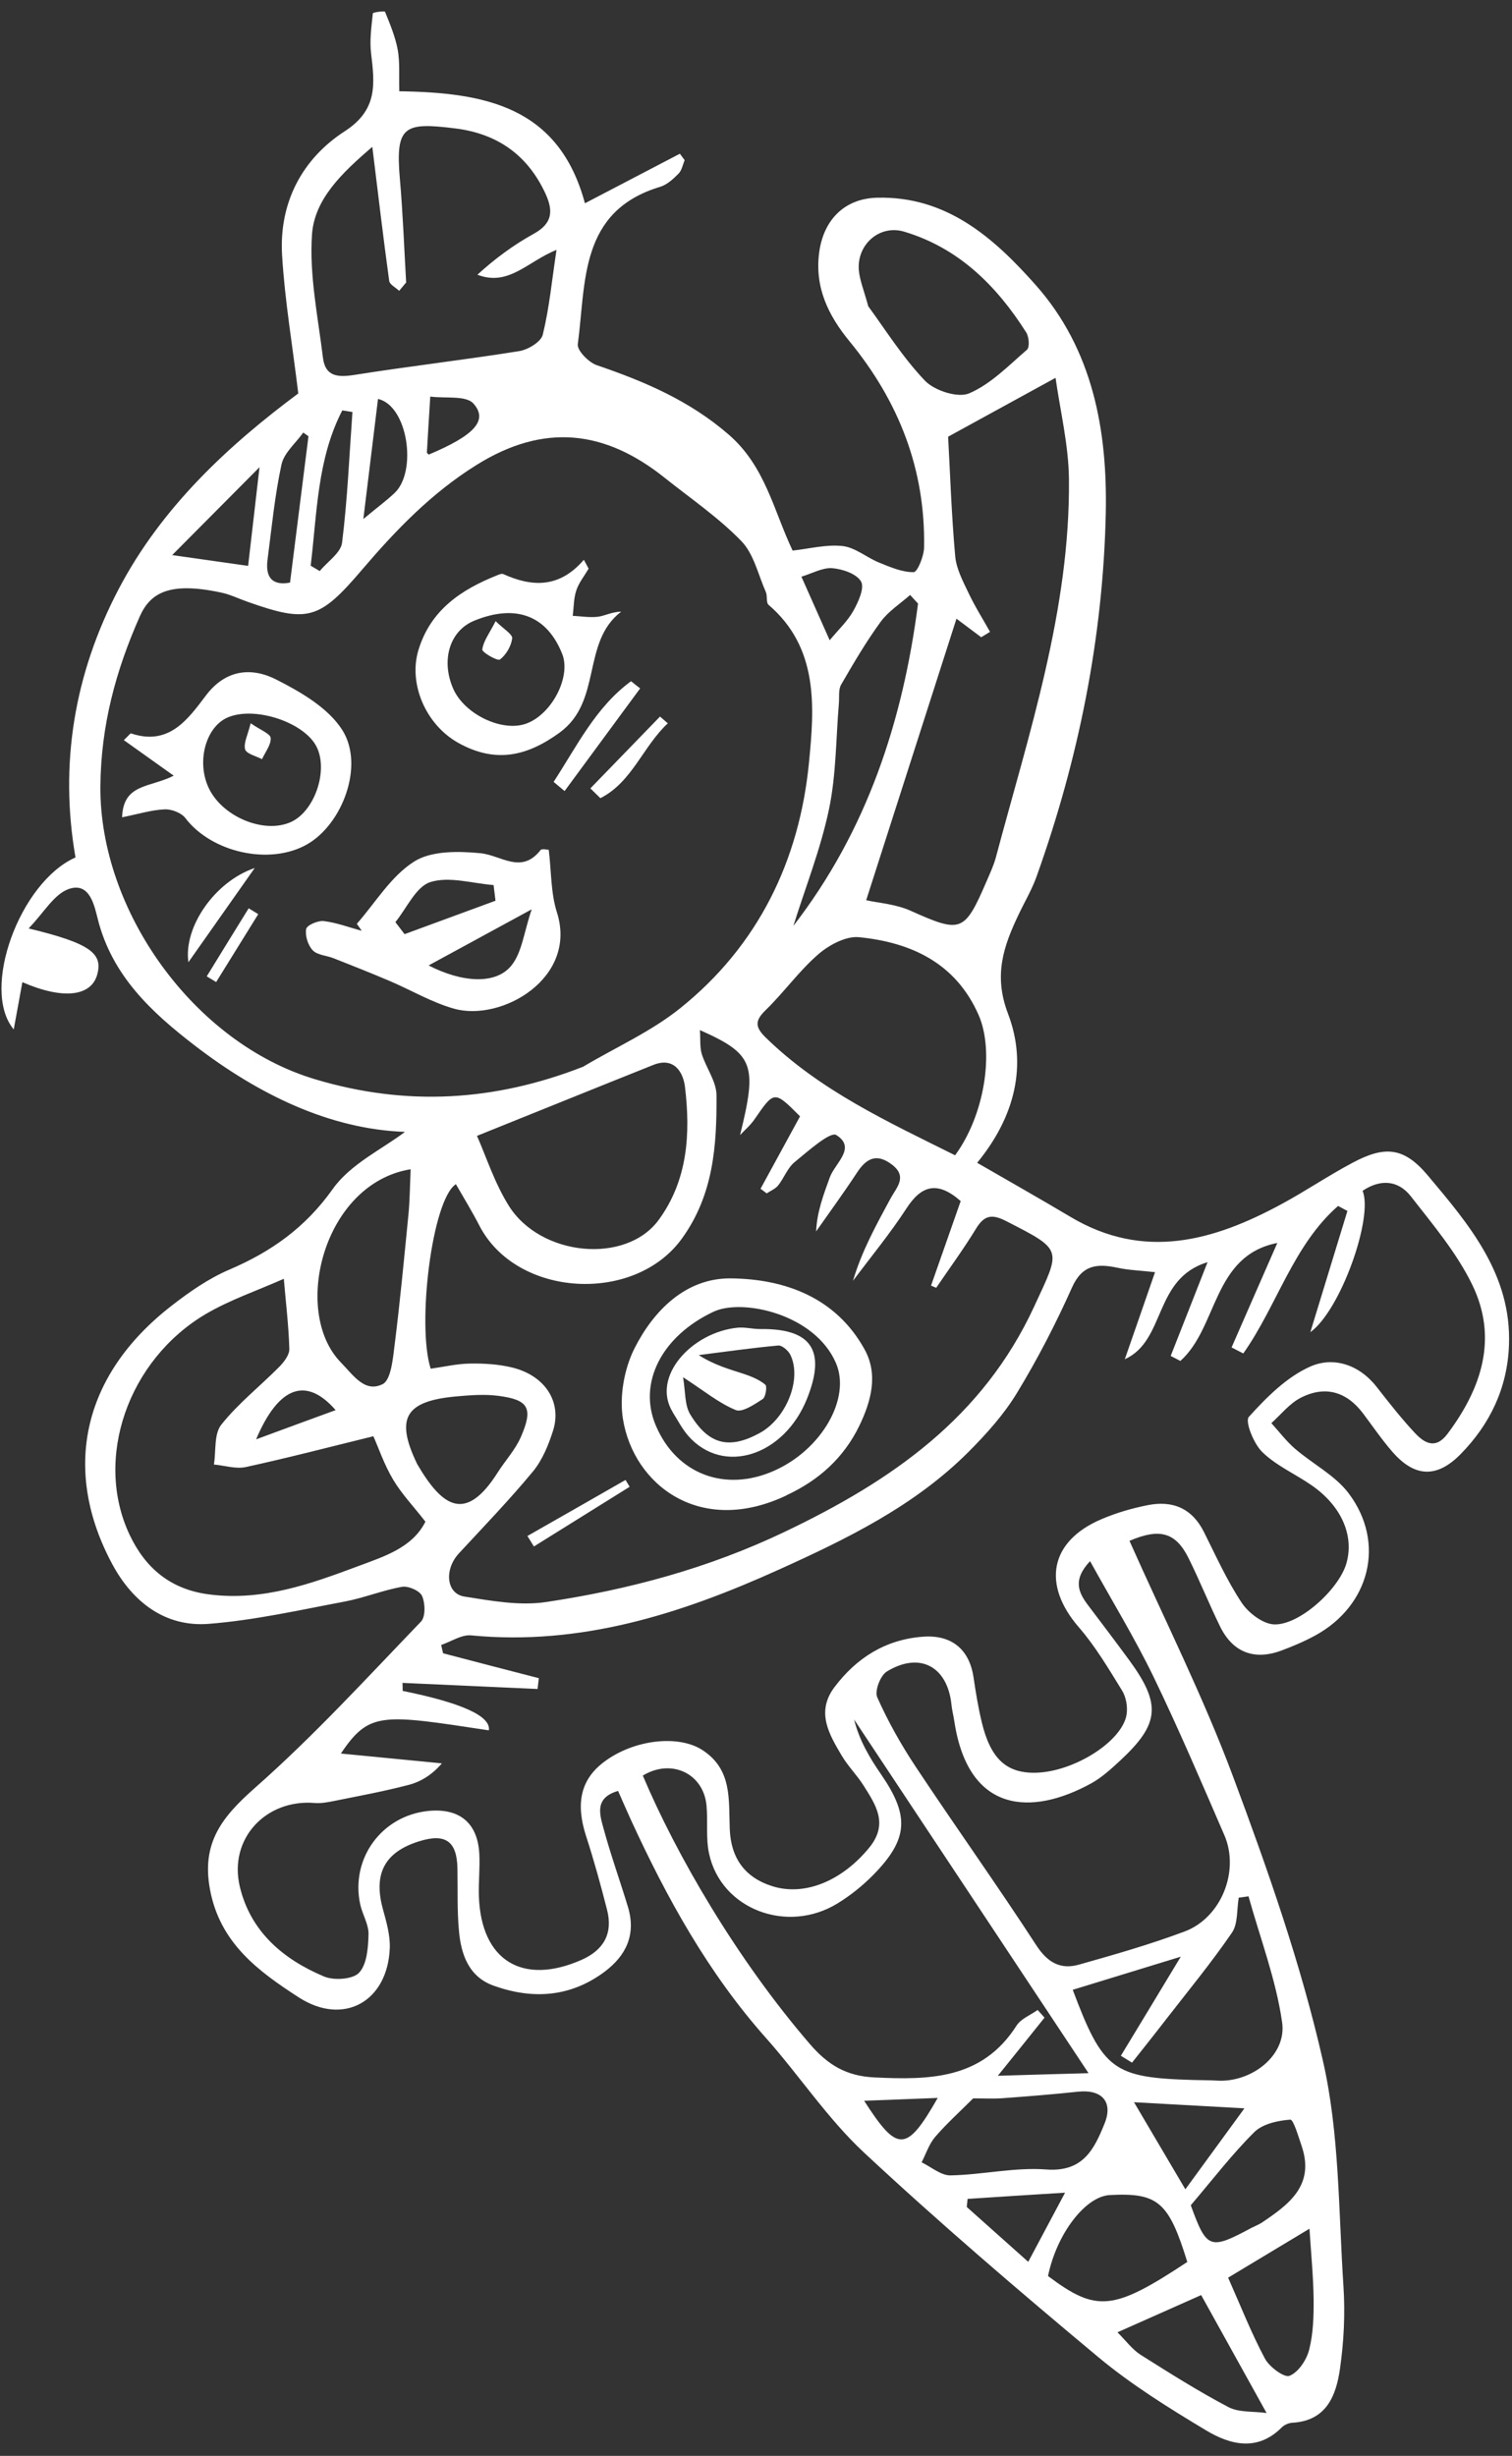 <?xml version="1.0" encoding="UTF-8"?> <svg xmlns="http://www.w3.org/2000/svg" width="85" height="138" viewBox="0 0 85 138" fill="none"><rect x="0" y="0" width="85" height="138" fill="#333333" stroke="none"/><path fill-rule="evenodd" clip-rule="evenodd" d="M22.426 5.128C27.251 5.198 31.416 5.974 32.883 11.423C34.759 10.447 36.489 9.543 38.22 8.638C38.309 8.761 38.403 8.882 38.489 8.999C38.381 9.257 38.33 9.571 38.148 9.754C37.854 10.053 37.504 10.378 37.117 10.496C32.558 11.866 32.948 15.85 32.482 19.342C32.436 19.694 33.09 20.358 33.54 20.517C36.23 21.435 38.757 22.505 40.972 24.426C43.024 26.209 43.486 28.678 44.558 30.938C45.507 30.834 46.458 30.581 47.37 30.683C48.084 30.765 48.72 31.329 49.422 31.613C50.05 31.869 50.721 32.159 51.367 32.15C51.575 32.145 51.943 31.251 51.948 30.761C52.029 26.371 50.526 22.549 47.751 19.171C46.583 17.746 45.785 16.164 46.053 14.176C46.298 12.367 47.461 11.16 49.294 11.11C53.216 11.005 55.871 13.367 58.217 16.008C61.443 19.64 62.264 24.198 62.163 28.861C62.009 35.844 60.634 42.638 58.285 49.221C58.022 49.968 57.611 50.659 57.268 51.38C56.416 53.167 55.841 54.797 56.668 56.963C57.76 59.829 57.077 62.727 54.933 65.339C56.728 66.376 58.465 67.358 60.178 68.377C64.297 70.833 68.205 69.739 72.037 67.663C73.397 66.93 74.68 66.055 76.046 65.333C77.868 64.36 78.935 64.475 80.25 66.031C82.589 68.81 84.982 71.62 84.83 75.588C84.743 77.983 83.766 80.036 82.094 81.727C80.767 83.069 79.523 83.012 78.278 81.582C77.683 80.898 77.174 80.149 76.628 79.424C75.687 78.176 74.469 77.844 73.105 78.552C72.483 78.876 72.01 79.486 71.472 79.968C71.91 80.451 72.308 80.978 72.793 81.399C73.792 82.262 75.057 82.898 75.823 83.919C77.912 86.701 77.007 90.226 73.934 91.903C73.329 92.233 72.679 92.508 72.028 92.75C70.498 93.315 69.293 92.842 68.581 91.378C67.972 90.131 67.452 88.839 66.835 87.589C66.11 86.11 65.214 85.845 63.496 86.582C65.462 91.004 67.647 95.341 69.331 99.861C71.278 105.077 73.139 110.378 74.37 115.797C75.306 119.898 75.245 124.239 75.526 128.482C75.625 130.016 75.549 131.58 75.33 133.099C75.115 134.61 74.571 136.037 72.638 136.138C72.441 136.151 72.203 136.257 72.061 136.394C70.691 137.775 69.16 137.379 67.804 136.567C65.716 135.314 63.62 134.011 61.752 132.458C57.275 128.726 52.838 124.928 48.575 120.959C46.528 119.052 44.95 116.645 43.079 114.538C39.821 110.88 37.494 106.666 35.467 102.258C35.225 101.729 34.995 101.195 34.746 100.635C33.401 101.023 33.716 101.959 33.927 102.739C34.333 104.231 34.857 105.685 35.305 107.165C35.762 108.695 35.212 109.881 33.982 110.8C32.059 112.231 29.936 112.362 27.753 111.579C26.362 111.086 25.923 109.839 25.803 108.518C25.692 107.355 25.738 106.177 25.716 105.001C25.691 103.468 25.05 103.001 23.575 103.461C21.622 104.064 20.98 105.285 21.524 107.271C21.719 107.983 21.937 108.733 21.913 109.455C21.801 112.464 19.322 113.864 16.797 112.237C14.526 110.768 12.351 109.181 11.799 106.142C11.325 103.536 12.49 102.09 14.328 100.467C17.627 97.559 20.612 94.295 23.664 91.123C23.929 90.85 23.908 90.087 23.727 89.68C23.596 89.386 22.955 89.102 22.598 89.166C21.512 89.358 20.47 89.787 19.383 89.993C16.846 90.47 14.299 91.047 11.733 91.246C9.272 91.439 7.456 90.005 6.324 87.915C3.495 82.678 4.556 77.311 9.655 73.364C10.657 72.587 11.727 71.841 12.883 71.347C15.244 70.338 17.162 68.985 18.703 66.816C19.701 65.404 21.507 64.561 22.767 63.602C18.549 63.452 14.545 61.514 10.945 58.746C8.538 56.897 6.31 54.84 5.504 51.671C5.311 50.917 5.055 49.534 3.861 49.956C3.031 50.251 2.468 51.286 1.608 52.17C5.053 53.002 5.811 53.566 5.459 54.785C5.108 55.991 3.54 56.18 1.258 55.19C1.096 56.061 0.948 56.885 0.772 57.844C-1.102 55.609 1.109 49.568 4.244 48.181C3.332 42.932 4.18 37.862 6.659 33.124C9.1 28.456 12.906 24.983 16.768 22.108C16.438 19.37 16.007 16.86 15.858 14.332C15.684 11.396 16.979 8.931 19.376 7.378C21.24 6.177 21.067 4.723 20.863 3.013C20.771 2.275 20.881 1.501 20.96 0.749C20.968 0.691 21.62 0.604 21.645 0.661C21.929 1.361 22.224 2.069 22.36 2.801C22.485 3.511 22.426 4.261 22.448 5.132L22.426 5.128ZM27.454 97.226C21.486 96.324 20.757 96.16 19.164 98.534C21.111 98.725 22.973 98.907 24.84 99.086C24.293 99.728 23.655 100.12 22.968 100.297C21.591 100.658 20.189 100.916 18.797 101.196C18.436 101.269 18.056 101.343 17.697 101.313C14.94 101.082 12.844 103.328 13.481 106.011C14.086 108.545 15.919 110.094 18.211 111.06C18.77 111.298 19.835 111.225 20.184 110.853C20.63 110.377 20.697 109.447 20.717 108.7C20.734 108.143 20.377 107.584 20.25 107.011C19.694 104.434 21.46 102.024 24.079 101.76C25.824 101.587 26.855 102.429 26.945 104.17C26.989 104.97 26.892 105.772 26.922 106.571C27.052 110.17 29.376 111.589 32.694 110.127C33.938 109.574 34.468 108.648 34.127 107.316C33.772 105.923 33.391 104.535 32.946 103.168C32.354 101.333 32.642 99.999 33.944 99.014C35.631 97.736 38.145 97.465 39.487 98.338C41.18 99.434 40.958 101.144 41.025 102.787C41.091 104.397 41.863 105.51 43.447 105.997C45.283 106.562 47.372 105.654 48.871 103.816C49.956 102.481 49.237 101.426 48.55 100.336C48.18 99.749 47.674 99.249 47.324 98.66C46.611 97.453 45.861 96.208 46.906 94.81C48.153 93.152 49.789 92.126 51.88 91.969C53.511 91.846 54.498 92.694 54.729 94.251C54.854 95.096 54.991 95.936 55.189 96.762C55.684 98.837 56.592 99.66 58.256 99.611C60.389 99.549 63.084 97.857 63.333 96.345C63.402 95.908 63.306 95.355 63.073 94.984C62.322 93.767 61.584 92.517 60.652 91.442C58.567 89.037 59.01 86.605 61.919 85.366C62.75 85.01 63.632 84.754 64.515 84.578C65.927 84.296 67.025 84.756 67.692 86.105C68.36 87.44 68.979 88.817 69.801 90.056C70.185 90.631 70.978 91.24 71.61 91.277C73.042 91.345 75.279 89.294 75.692 87.844C76.136 86.285 75.411 84.624 73.746 83.468C72.825 82.828 71.752 82.363 70.964 81.596C70.478 81.128 69.978 79.867 70.206 79.617C71.2 78.518 72.332 77.378 73.656 76.79C74.939 76.219 76.388 76.659 77.38 77.918C78.072 78.802 78.763 79.687 79.526 80.505C80.07 81.09 80.701 81.473 81.38 80.562C83.296 78.003 84.222 75.195 82.765 72.192C81.891 70.393 80.55 68.809 79.307 67.215C78.592 66.307 77.589 66.245 76.6 66.915C77.218 68.381 75.373 73.63 73.663 74.857C74.402 72.436 75.078 70.239 75.748 68.045C75.572 67.954 75.399 67.855 75.223 67.764C72.696 69.971 71.786 73.375 69.894 76.052C69.675 75.939 69.455 75.827 69.236 75.714C70.08 73.788 70.921 71.857 71.807 69.844C68.157 70.56 68.481 74.58 66.357 76.473C66.172 76.378 65.994 76.282 65.812 76.193C66.463 74.549 67.106 72.903 67.885 70.924C64.829 71.849 65.561 75.323 63.233 76.378C63.779 74.802 64.332 73.228 64.932 71.485C64.077 71.391 63.438 71.37 62.824 71.237C61.688 70.997 60.84 71.056 60.264 72.348C59.357 74.376 58.328 76.371 57.169 78.275C56.43 79.49 55.446 80.584 54.434 81.597C51.404 84.623 47.619 86.468 43.773 88.205C38.275 90.689 32.647 92.487 26.485 91.894C25.948 91.842 25.367 92.242 24.802 92.433C24.836 92.586 24.873 92.746 24.908 92.9C26.701 93.369 28.494 93.838 30.291 94.299C30.267 94.506 30.247 94.705 30.221 94.906C27.692 94.791 25.157 94.679 22.627 94.564C22.632 94.711 22.639 94.864 22.637 95.013C25.968 95.691 27.584 96.426 27.485 97.219L27.454 97.226ZM32.812 59.922C34.634 58.841 36.619 57.959 38.249 56.645C42.622 53.136 44.936 48.363 45.476 42.875C45.783 39.758 46.043 36.413 43.203 33.984C43.059 33.859 43.151 33.486 43.053 33.266C42.621 32.293 42.377 31.121 41.671 30.399C40.384 29.075 38.829 28.013 37.371 26.852C34.019 24.171 30.598 23.755 26.8 26.12C24.249 27.708 22.254 29.787 20.352 32.014C17.962 34.817 17.313 35.017 13.929 33.819C13.425 33.644 12.937 33.4 12.416 33.294C9.513 32.674 8.445 33.318 7.856 34.643C6.51 37.679 5.672 40.761 5.644 44.186C5.59 51.179 10.904 58.609 17.707 60.643C22.839 62.181 27.803 61.891 32.803 59.932L32.812 59.922ZM25.625 66.543C24.283 67.424 23.426 74.469 24.212 76.909C24.94 76.809 25.674 76.632 26.414 76.621C27.207 76.607 28.027 76.656 28.795 76.843C30.641 77.295 31.605 78.776 31.088 80.401C30.833 81.199 30.493 82.034 29.971 82.672C28.649 84.269 27.213 85.76 25.803 87.281C24.964 88.182 25.077 89.547 26.105 89.713C27.621 89.954 29.212 90.242 30.698 90.021C35.339 89.326 39.818 88.128 44.13 86.068C50.125 83.207 55.244 79.672 58.138 73.415C59.64 70.167 59.801 70.272 56.558 68.612C55.77 68.21 55.337 68.274 54.871 69.037C54.173 70.18 53.385 71.255 52.631 72.362C52.533 72.324 52.438 72.278 52.34 72.241C52.906 70.635 53.466 69.031 54.007 67.491C52.729 66.366 51.819 66.574 50.964 67.895C50.047 69.305 48.965 70.619 47.953 71.97C48.441 70.31 49.256 68.837 50.055 67.358C50.388 66.736 51.05 66.124 50.134 65.434C49.277 64.785 48.7 65.089 48.173 65.899C47.438 67.018 46.647 68.101 45.88 69.194C45.927 68.096 46.297 67.132 46.646 66.165C46.938 65.358 48.162 64.502 47.015 63.78C46.675 63.565 45.416 64.693 44.666 65.305C44.274 65.628 44.077 66.189 43.748 66.607C43.592 66.805 43.321 66.911 43.101 67.057C42.989 66.971 42.868 66.882 42.756 66.797C43.499 65.437 44.245 64.07 44.976 62.729C43.524 61.275 43.532 61.278 42.42 62.89C42.195 63.22 41.881 63.489 41.604 63.781C42.579 59.833 42.387 59.234 39.348 57.883C39.382 58.416 39.338 58.849 39.451 59.226C39.698 60.01 40.27 60.764 40.28 61.532C40.298 64.361 40.117 67.137 38.329 69.605C35.663 73.282 29.045 72.912 26.954 68.878C26.549 68.089 26.085 67.334 25.636 66.552L25.625 66.543ZM53.3 24.539C53.414 26.608 53.491 28.944 53.699 31.256C53.761 31.959 54.131 32.655 54.445 33.315C54.801 34.07 55.251 34.778 55.656 35.505C55.49 35.606 55.325 35.706 55.16 35.807C54.592 35.382 54.024 34.958 53.77 34.766C52.078 40.041 50.379 45.327 48.694 50.586C49.377 50.737 50.346 50.8 51.183 51.173C54.023 52.443 54.216 52.405 55.454 49.539C55.643 49.096 55.854 48.656 55.98 48.194C57.846 41.195 60.166 34.272 60.093 26.917C60.072 24.996 59.602 23.085 59.34 21.231C57.178 22.416 55.303 23.439 53.3 24.539ZM61.183 116.478C56.636 109.615 52.327 103.12 48.017 96.625C48.307 97.796 48.894 98.781 49.542 99.719C51.137 102.044 51.07 103.34 49.089 105.358C48.496 105.96 47.812 106.508 47.094 106.949C44.25 108.701 40.536 107.278 39.863 104.164C39.672 103.294 39.8 102.363 39.719 101.465C39.555 99.648 37.735 98.798 36.137 99.773C38.018 104.219 41.406 110.074 45.533 114.862C46.554 116.047 47.59 116.657 49.154 116.733C52.253 116.879 55.208 116.853 57.146 113.824C57.393 113.436 57.932 113.231 58.332 112.944C58.464 113.089 58.594 113.228 58.72 113.375C57.898 114.404 57.073 115.428 56.095 116.641C57.712 116.592 59.136 116.549 61.177 116.495L61.183 116.478ZM15.954 71.858C14.472 72.516 12.947 73.032 11.587 73.826C7.19 76.411 5.267 81.972 7.289 86.247C8.169 88.104 9.579 89.326 11.799 89.598C14.788 89.97 17.478 88.997 20.155 87.997C21.601 87.456 23.18 86.971 23.916 85.505C23.252 84.65 22.582 83.952 22.101 83.143C21.597 82.297 21.277 81.349 20.99 80.705C18.584 81.294 16.212 81.915 13.823 82.435C13.26 82.556 12.627 82.35 12.026 82.293C12.149 81.534 12.023 80.58 12.44 80.056C13.386 78.864 14.616 77.897 15.696 76.808C15.963 76.54 16.275 76.13 16.265 75.803C16.228 74.486 16.066 73.176 15.956 71.864L15.954 71.858ZM61.281 87.722C60.265 88.803 60.648 89.513 61.189 90.228C61.96 91.246 62.731 92.265 63.488 93.296C65.287 95.76 65.19 96.867 62.986 98.917C62.477 99.387 61.954 99.87 61.357 100.203C57.979 102.063 54.435 101.892 53.65 96.728C53.603 96.41 53.52 96.102 53.488 95.784C53.266 93.641 51.704 92.792 49.852 93.927C49.49 94.149 49.159 95.02 49.315 95.371C49.918 96.728 50.657 98.038 51.479 99.278C53.714 102.646 56.061 105.93 58.264 109.318C58.899 110.289 59.623 110.684 60.653 110.396C62.651 109.833 64.658 109.259 66.597 108.533C68.657 107.759 69.699 105.136 68.831 103.124C67.537 100.137 66.258 97.137 64.84 94.205C63.788 92.038 62.525 89.973 61.283 87.728L61.281 87.722ZM22.842 15.86C22.71 16.02 22.578 16.18 22.44 16.343C22.249 16.157 21.905 15.992 21.879 15.78C21.547 13.374 21.264 10.954 20.93 8.252C19.203 9.73 17.676 11.201 17.539 13.179C17.383 15.463 17.875 17.804 18.156 20.11C18.288 21.169 19.006 21.215 19.941 21.064C23.016 20.577 26.115 20.222 29.187 19.73C29.687 19.65 30.419 19.209 30.515 18.801C30.882 17.297 31.028 15.736 31.285 14.043C29.677 14.677 28.603 16.116 26.839 15.437C27.831 14.529 28.882 13.757 30.013 13.133C31.05 12.556 31.118 11.87 30.664 10.879C29.655 8.701 27.955 7.513 25.603 7.217C22.735 6.86 22.219 7.055 22.478 10.029C22.648 11.964 22.72 13.91 22.831 15.851L22.842 15.86ZM53.695 64.914C55.345 62.67 55.915 59.092 55.014 57.034C53.731 54.117 51.229 52.954 48.289 52.662C47.553 52.59 46.602 53.101 45.996 53.628C44.921 54.559 44.077 55.754 43.051 56.752C42.445 57.339 42.426 57.693 43.039 58.294C46.092 61.278 49.889 63.024 53.697 64.92L53.695 64.914ZM26.817 63.833C27.32 64.963 27.793 66.453 28.596 67.742C30.388 70.615 35.194 71.052 37.028 68.551C38.667 66.312 38.824 63.696 38.506 61.061C38.404 60.253 37.898 59.374 36.73 59.839C33.441 61.152 30.153 62.485 26.82 63.824L26.817 63.833ZM63.644 115.906C63.431 115.777 63.224 115.646 63.011 115.517C64.059 113.792 65.104 112.061 66.38 109.949C64.049 110.661 62.183 111.233 60.306 111.81C62.007 116.336 62.578 116.752 67.138 116.879C67.564 116.893 67.993 116.884 68.419 116.912C70.341 117.033 72.344 115.506 72.077 113.64C71.735 111.24 70.843 108.914 70.188 106.557C70.004 106.585 69.826 106.61 69.639 106.632C69.52 107.294 69.603 108.09 69.259 108.595C68.105 110.28 66.803 111.861 65.55 113.474C64.923 114.288 64.279 115.095 63.642 115.9L63.644 115.906ZM48.792 17.184C49.731 18.46 50.725 20.056 51.994 21.388C52.528 21.95 53.85 22.378 54.486 22.102C55.698 21.584 56.703 20.541 57.736 19.649C57.892 19.512 57.849 18.928 57.691 18.68C56.021 16.05 53.895 13.934 50.826 13.016C49.459 12.608 48.162 13.726 48.281 15.183C48.333 15.756 48.565 16.31 48.803 17.18L48.792 17.184ZM23.084 65.702C18.178 66.501 16.386 73.684 19.146 76.54C19.897 77.317 20.506 78.259 21.5 77.783C21.992 77.551 22.09 76.308 22.193 75.504C22.497 73.08 22.724 70.65 22.964 68.22C23.039 67.429 23.045 66.62 23.084 65.702ZM51.614 33.923C51.466 33.758 51.313 33.596 51.165 33.432C50.605 33.924 49.946 34.346 49.515 34.93C48.694 36.054 47.986 37.263 47.288 38.467C47.126 38.742 47.188 39.154 47.161 39.505C46.992 41.503 47.011 43.54 46.601 45.483C46.135 47.708 45.284 49.847 44.601 52.027C48.741 46.672 50.755 40.522 51.608 33.925L51.614 33.923ZM54.714 117.905C53.974 118.647 53.223 119.32 52.571 120.077C52.228 120.479 52.057 121.023 51.811 121.505C52.353 121.765 52.899 122.247 53.437 122.238C55.236 122.203 57.042 121.773 58.815 121.906C60.883 122.063 61.509 120.776 62.096 119.323C62.589 118.102 61.942 117.394 60.603 117.535C59.181 117.687 57.755 117.799 56.332 117.904C55.812 117.938 55.284 117.909 54.716 117.911L54.714 117.905ZM66.746 127.103C65.705 123.726 65.1 123.202 62.393 123.343C61.015 123.413 59.401 125.525 58.917 127.894C61.65 129.944 62.585 129.853 66.746 127.103ZM23.451 82.265C24.87 84.695 26.179 85.583 27.981 82.737C28.408 82.067 28.967 81.466 29.279 80.751C29.991 79.121 29.721 78.652 28.005 78.433C27.237 78.334 26.425 78.397 25.643 78.467C22.767 78.73 22.213 79.694 23.449 82.26L23.451 82.265ZM66.943 123.92C67.84 126.379 68.005 126.448 70.356 125.186C70.544 125.089 70.752 125.01 70.926 124.899C72.455 123.874 73.922 122.802 73.177 120.594C72.994 120.059 72.713 119.093 72.536 119.105C71.835 119.159 70.982 119.342 70.512 119.808C69.285 121.024 68.222 122.41 66.937 123.923L66.943 123.92ZM67.526 128.964L62.821 131.055C63.309 131.543 63.658 132.024 64.121 132.319C65.74 133.34 67.361 134.366 69.057 135.258C69.65 135.57 70.451 135.485 71.203 135.591C69.876 133.201 68.75 131.169 67.526 128.964ZM69.041 127.985C69.74 129.557 70.341 131.092 71.109 132.531C71.359 133.002 72.195 133.619 72.495 133.5C72.994 133.298 73.452 132.607 73.597 132.034C73.829 131.125 73.855 130.146 73.848 129.201C73.832 127.901 73.7 126.598 73.615 125.234C71.997 126.211 70.639 127.025 69.041 127.985ZM69.958 118.47C67.703 118.348 65.896 118.244 63.751 118.127C64.739 119.801 65.591 121.244 66.637 123.02C67.769 121.467 68.741 120.135 69.958 118.47ZM13.949 31.792C14.149 30.078 14.343 28.367 14.589 26.253C12.847 28.003 11.314 29.551 9.68 31.191C11.249 31.415 12.498 31.591 13.952 31.798L13.949 31.792ZM17.47 31.791C17.643 31.891 17.81 31.993 17.975 32.089C18.409 31.557 19.16 31.068 19.23 30.495C19.535 28.057 19.635 25.601 19.813 23.152C19.623 23.121 19.433 23.091 19.243 23.06C17.829 25.788 17.826 28.83 17.465 31.794L17.47 31.791ZM57.804 127.096C58.524 125.746 59.106 124.648 59.875 123.209C57.786 123.338 56.094 123.447 54.396 123.559C54.381 123.708 54.363 123.865 54.348 124.013C55.445 124.989 56.539 125.972 57.804 127.096ZM17.343 24.514C17.244 24.443 17.145 24.372 17.048 24.307C16.628 24.9 15.969 25.443 15.826 26.096C15.444 27.857 15.273 29.667 15.039 31.457C14.903 32.506 15.369 32.915 16.305 32.736C16.657 29.946 17.001 27.233 17.34 24.522L17.343 24.514ZM21.251 22.411C20.986 24.574 20.723 26.709 20.426 29.164C21.247 28.481 21.754 28.113 22.2 27.685C23.455 26.47 22.928 22.803 21.253 22.417L21.251 22.411ZM46.642 35.977C47.135 35.379 47.644 34.909 47.969 34.331C48.252 33.826 48.609 33.044 48.407 32.68C48.169 32.251 47.375 31.974 46.793 31.928C46.238 31.884 45.652 32.226 45.053 32.404L46.642 35.977ZM24.1 25.546C26.673 24.464 27.451 23.623 26.619 22.68C26.205 22.207 25.044 22.398 24.188 22.284C24.107 23.627 24.047 24.527 23.998 25.423C23.994 25.458 24.061 25.503 24.098 25.541L24.1 25.546ZM48.58 118.045C50.458 120.975 50.963 120.954 52.715 117.886C51.324 117.942 50.078 117.988 48.58 118.045ZM14.397 80.879C16.108 80.248 17.434 79.759 18.868 79.237C17.233 77.357 15.676 77.86 14.397 80.879Z" fill="white"></path><path fill-rule="evenodd" clip-rule="evenodd" d="M20.061 51.91C21.113 50.711 21.981 49.236 23.276 48.416C24.24 47.798 25.768 47.823 27.006 47.943C28.173 48.054 29.298 49.152 30.389 47.767C30.468 47.67 30.774 47.751 30.849 47.752C30.998 48.985 30.963 50.186 31.308 51.266C32.486 54.967 28.194 57.424 25.535 56.682C24.282 56.332 23.122 55.642 21.918 55.128C20.875 54.684 19.814 54.262 18.755 53.846C18.36 53.689 17.846 53.674 17.581 53.399C17.314 53.118 17.142 52.578 17.212 52.202C17.252 51.988 17.871 51.719 18.199 51.757C18.921 51.842 19.623 52.112 20.337 52.302C20.246 52.173 20.155 52.045 20.064 51.916L20.061 51.91ZM24.102 54.252C25.956 55.209 27.875 55.351 28.754 54.249C29.347 53.512 29.453 52.381 29.891 51.096C27.616 52.331 25.85 53.292 24.1 54.246L24.102 54.252ZM27.855 50.613C27.819 50.318 27.782 50.022 27.748 49.733C26.55 49.642 25.256 49.229 24.193 49.566C23.381 49.825 22.872 51.027 22.227 51.815C22.402 52.041 22.572 52.271 22.744 52.492C24.449 51.863 26.15 51.242 27.849 50.615L27.855 50.613Z" fill="white"></path><path fill-rule="evenodd" clip-rule="evenodd" d="M6.864 45.926C6.929 44.015 8.424 44.271 9.766 43.587C8.735 42.853 7.871 42.235 6.961 41.589C7.225 41.344 7.323 41.199 7.369 41.212C9.486 41.923 10.548 40.442 11.571 39.087C12.682 37.611 14.14 37.477 15.532 38.186C16.913 38.886 18.454 39.779 19.245 41.025C20.499 43.007 19.252 46.311 17.264 47.445C15.168 48.641 11.896 47.908 10.417 45.965C10.192 45.672 9.644 45.462 9.259 45.478C8.534 45.509 7.82 45.731 6.864 45.926ZM11.699 44.203C12.429 45.877 14.846 46.895 16.377 46.18C17.673 45.577 18.447 43.357 17.823 42.016C17.178 40.61 14.349 39.653 12.801 40.314C11.589 40.833 11.051 42.731 11.699 44.203Z" fill="white"></path><path fill-rule="evenodd" clip-rule="evenodd" d="M33.087 31.96C32.852 32.362 32.541 32.744 32.4 33.173C32.247 33.62 32.26 34.122 32.197 34.604C32.675 34.629 33.159 34.712 33.621 34.655C34.011 34.603 34.381 34.385 34.922 34.368C32.664 36.096 33.885 39.407 31.453 41.172C29.685 42.452 27.898 42.941 25.751 41.736C23.936 40.714 22.956 38.434 23.518 36.545C24.197 34.28 25.925 33.126 27.982 32.313C28.078 32.27 28.213 32.224 28.289 32.258C29.899 32.984 31.438 33.065 32.822 31.455C32.908 31.62 33.003 31.787 33.09 31.952L33.087 31.96ZM26.652 34.882C25.288 35.44 24.779 37.082 25.471 38.684C26.095 40.134 28.237 41.159 29.592 40.658C31.029 40.128 32.108 38.03 31.609 36.755C30.752 34.583 28.995 33.921 26.658 34.879L26.652 34.882Z" fill="white"></path><path fill-rule="evenodd" clip-rule="evenodd" d="M31.119 43.941C32.429 41.936 33.487 39.732 35.476 38.279C35.644 38.414 35.813 38.55 35.987 38.682C34.567 40.607 33.153 42.529 31.739 44.451C31.533 44.278 31.33 44.111 31.125 43.938L31.119 43.941Z" fill="white"></path><path fill-rule="evenodd" clip-rule="evenodd" d="M14.32 48.774C12.072 49.536 10.31 52.094 10.592 54.068C11.865 52.256 12.996 50.656 14.32 48.774Z" fill="white"></path><path fill-rule="evenodd" clip-rule="evenodd" d="M37.543 40.645C36.156 41.925 35.529 43.958 33.751 44.85C33.563 44.669 33.377 44.481 33.189 44.301C34.494 42.955 35.799 41.61 37.103 40.265C37.247 40.39 37.399 40.519 37.543 40.645Z" fill="white"></path><path fill-rule="evenodd" clip-rule="evenodd" d="M11.622 54.863C12.409 53.585 13.19 52.31 13.979 51.039C14.157 51.149 14.34 51.257 14.518 51.368C13.729 52.639 12.94 53.911 12.151 55.183C11.975 55.078 11.8 54.973 11.622 54.863Z" fill="white"></path><path fill-rule="evenodd" clip-rule="evenodd" d="M44.24 84.015C39.378 86.346 35.623 83.444 35.021 79.743C34.815 78.473 35.085 76.931 35.666 75.772C36.75 73.625 38.561 71.817 41.067 71.834C44.113 71.862 46.986 72.901 48.601 75.819C49.385 77.231 48.973 78.742 48.306 80.122C47.436 81.911 46.035 83.177 44.238 84.009L44.24 84.015ZM43.499 82.652C46.195 81.466 47.847 78.572 46.995 76.594C45.808 73.831 41.734 72.953 40.123 73.703C37.203 75.069 35.844 77.711 36.874 80.118C38.028 82.822 40.74 83.865 43.499 82.652Z" fill="white"></path><path fill-rule="evenodd" clip-rule="evenodd" d="M35.397 83.544C33.604 84.66 31.807 85.783 30.014 86.899C29.893 86.702 29.772 86.505 29.65 86.309C31.493 85.259 33.33 84.212 35.165 83.16C35.242 83.288 35.319 83.416 35.394 83.539L35.397 83.544Z" fill="white"></path><path fill-rule="evenodd" clip-rule="evenodd" d="M14.091 40.641C14.639 41.021 15.197 41.226 15.217 41.468C15.244 41.849 14.912 42.261 14.73 42.66C14.395 42.484 13.852 42.359 13.78 42.107C13.683 41.75 13.934 41.294 14.091 40.641Z" fill="white"></path><path fill-rule="evenodd" clip-rule="evenodd" d="M27.859 34.9C28.307 35.344 28.825 35.642 28.793 35.873C28.74 36.303 28.451 36.797 28.107 37.059C27.97 37.16 27.095 36.655 27.113 36.498C27.17 36.033 27.506 35.599 27.861 34.906L27.859 34.9Z" fill="white"></path><path fill-rule="evenodd" clip-rule="evenodd" d="M37.82 79.352C36.591 77.366 38.894 74.852 41.479 74.604C41.896 74.567 42.328 74.687 42.752 74.681C45.568 74.648 46.47 75.839 45.37 78.59C44.089 81.8 40.663 82.93 38.688 80.68C38.343 80.285 38.099 79.797 37.812 79.349L37.82 79.352ZM38.397 77.376C38.54 78.185 38.478 78.944 38.803 79.477C39.844 81.195 41.007 81.45 42.703 80.527C44.197 79.714 45.092 77.508 44.437 76.14C44.323 75.899 43.966 75.584 43.746 75.607C42.255 75.742 40.766 75.957 39.279 76.144C40.194 76.726 41.029 76.944 41.853 77.214C42.268 77.355 42.7 77.535 43.026 77.81C43.135 77.904 43.044 78.506 42.876 78.615C42.413 78.915 41.727 79.383 41.363 79.233C40.411 78.844 39.583 78.155 38.394 77.384L38.397 77.376Z" fill="white"></path></svg> 